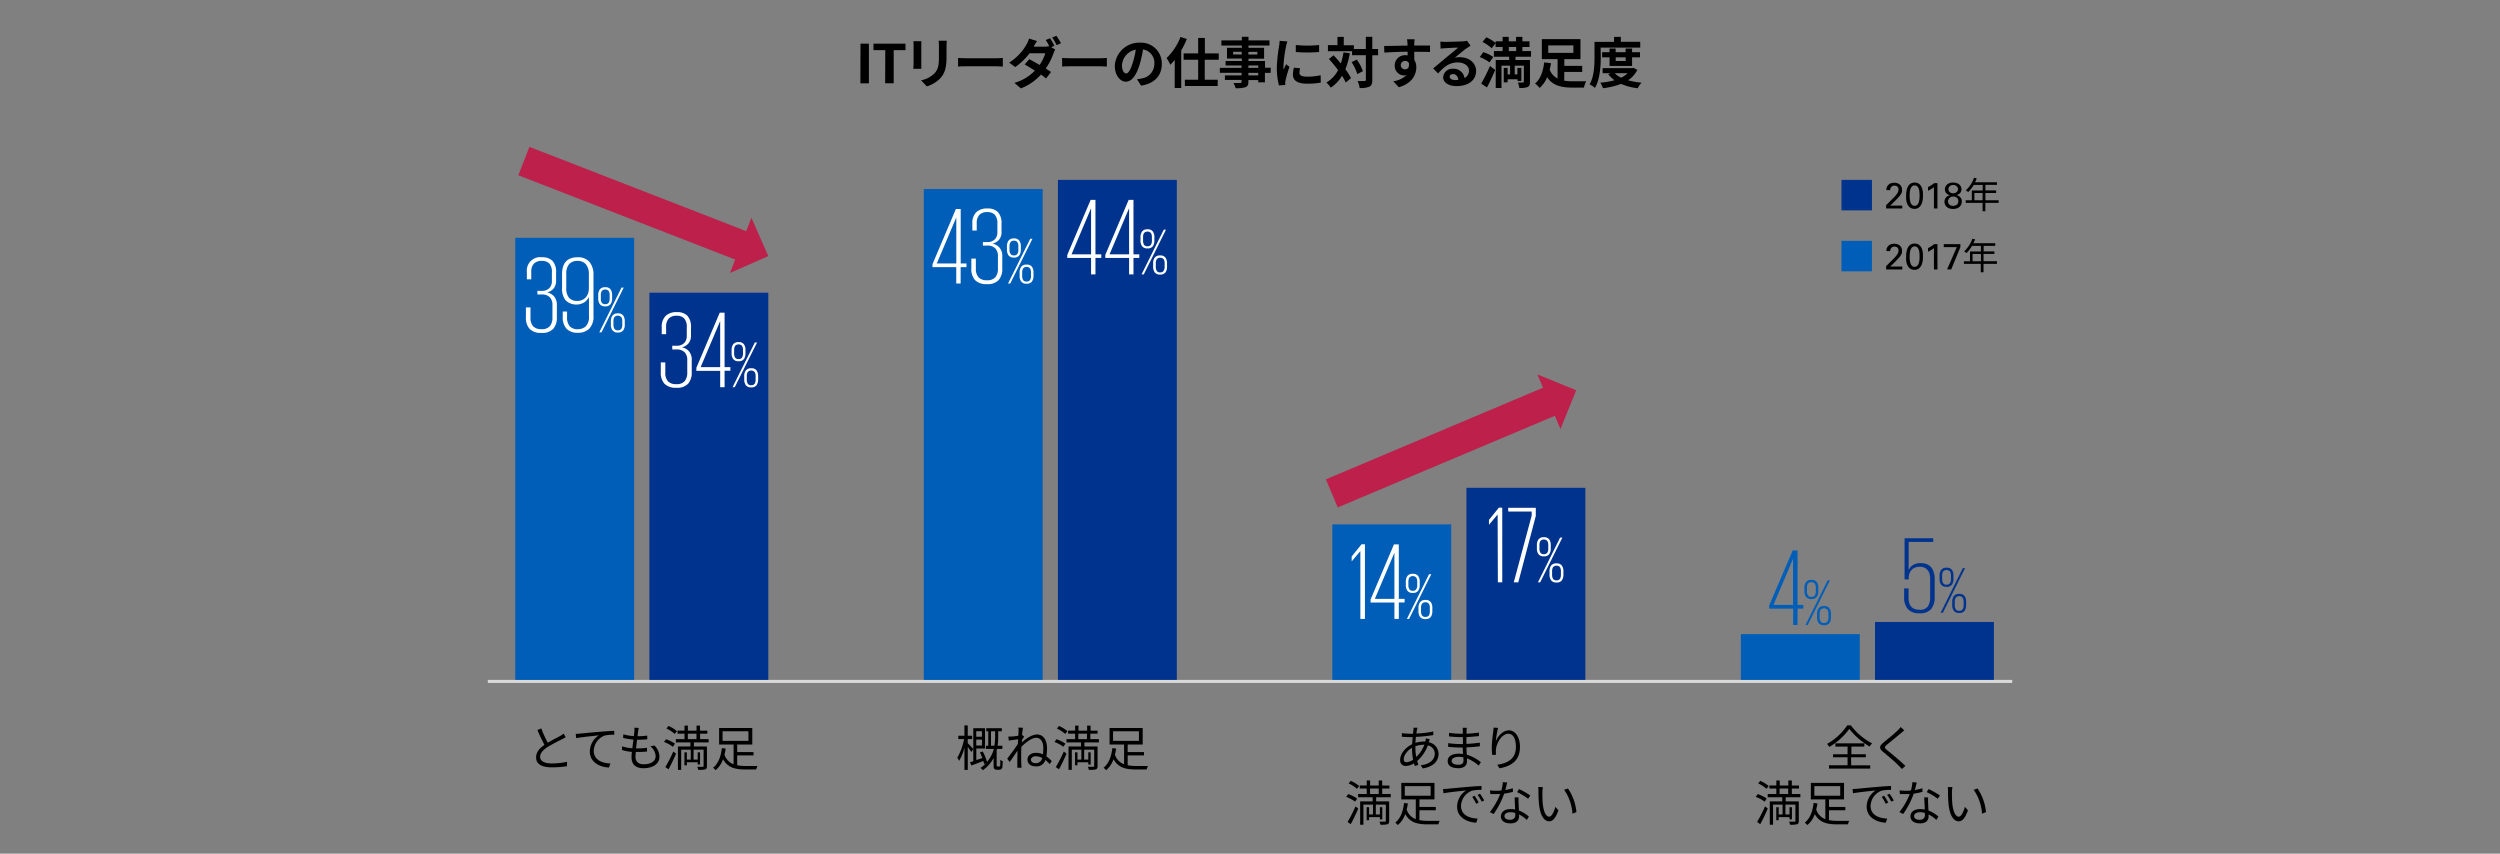 <svg xmlns="http://www.w3.org/2000/svg" viewBox="0 0 820 280"><rect x="0" y="0" width="820" height="280" fill="#808080" stroke="none"/><defs><style>.cls-1{fill:#00338d;}.cls-2{fill:#005eb8;}.cls-3,.cls-5,.cls-7{fill:none;}.cls-3{stroke:#bc204b;stroke-width:10px;}.cls-3,.cls-5{stroke-miterlimit:10;}.cls-4{fill:#bc204b;}.cls-5{stroke:#d9d9d9;}.cls-6{fill:#fff;}</style></defs><g id="レイヤー_2" data-name="レイヤー 2"><g id="レイヤー_1-2" data-name="レイヤー 1"><path d="M282.24,14.33H285v13h-2.79Z"/><path d="M290.37,16.45H286.5V14.33H297v2.12h-3.87V27.32h-2.79Z"/><path d="M302.23,13.52c0,.39-.05.79-.05,1.37V21c0,.45,0,1.15.05,1.57h-2.66c0-.34.09-1.05.09-1.59V14.89a13.1,13.1,0,0,0-.07-1.37Zm8.3-.16c0,.5-.07,1.08-.07,1.8v3.56c0,3.87-.76,5.53-2.09,7A10.38,10.38,0,0,1,304,28.33l-1.89-2a8.41,8.41,0,0,0,4.41-2.27c1.22-1.35,1.45-2.7,1.45-5.5V15.16a13.11,13.11,0,0,0-.1-1.8Z"/><path d="M314.25,19c.64.05,2,.11,2.89.11h9.67c.83,0,1.64-.07,2.11-.11v2.83c-.44,0-1.35-.09-2.11-.09h-9.67c-1,0-2.23,0-2.89.09Z"/><path d="M344.8,15.45l1.31.8a9.78,9.78,0,0,0-.59,1.3A19.57,19.57,0,0,1,343,22.46c.67.44,1.28.83,1.73,1.16l-1.62,2.12c-.43-.38-1-.81-1.67-1.28A17.37,17.37,0,0,1,334.83,29l-2.09-1.82a15.1,15.1,0,0,0,6.69-4c-1.2-.79-2.43-1.53-3.34-2.05l1.51-1.71c.95.49,2.18,1.17,3.38,1.89a13,13,0,0,0,1.87-3.83h-5.16A21.54,21.54,0,0,1,333,22L331,20.54a16.71,16.71,0,0,0,5.72-6,8,8,0,0,0,.81-1.89l2.61.81a20.92,20.92,0,0,0-1.09,1.84l0,0h3.69a5.82,5.82,0,0,0,1.42-.17A20.36,20.36,0,0,0,343,13.12l1.42-.57c.45.65,1.08,1.8,1.43,2.46Zm1.71-3.71A24.54,24.54,0,0,1,348,14.18l-1.44.62a17.68,17.68,0,0,0-1.44-2.49Z"/><path d="M348.38,19c.65.05,2,.11,2.9.11h9.66c.83,0,1.64-.07,2.11-.11v2.83c-.43,0-1.35-.09-2.11-.09h-9.66c-1,0-2.23,0-2.9.09Z"/><path d="M372.93,26a16.05,16.05,0,0,0,1.65-.29,4.82,4.82,0,0,0,4.05-4.77,4.42,4.42,0,0,0-3.72-4.72A39.11,39.11,0,0,1,373.85,21c-1.06,3.59-2.61,5.79-4.56,5.79s-3.63-2.18-3.63-5.18A8,8,0,0,1,373.87,14a6.8,6.8,0,0,1,7.2,7c0,3.74-2.31,6.41-6.81,7.09Zm-1.39-5.4a28.69,28.69,0,0,0,1-4.32A5.58,5.58,0,0,0,368,21.4c0,1.8.72,2.68,1.39,2.68S370.82,23,371.54,20.56Z"/><path d="M389.29,12.78a28.42,28.42,0,0,1-1.85,3.76V28.87h-2.13V19.64a18.9,18.9,0,0,1-1.44,1.6,13.25,13.25,0,0,0-1.24-2.2,18.81,18.81,0,0,0,4.57-6.92Zm5.87,6.82v6.55h4.25v2.06H388.64V26.15H393V19.6h-4.77V17.51H393V12.44h2.2v5.07h4.55V19.6Z"/><path d="M416.76,23.89h-1.87V27h-2.18v-.74h-3.24v.56c0,1.06-.25,1.49-1,1.8a9.56,9.56,0,0,1-3.19.3,6.71,6.71,0,0,0-.7-1.69c.86,0,1.92,0,2.21,0s.45-.13.45-.45v-.56h-5.47V24.73h5.47v-.84h-7.13V22.25h7.13v-.78H402V20h5.33v-.8h-4.88V15.68h4.88v-.74h-6.71V13.25h6.71V12.08h2.18v1.17h6.88v1.69h-6.88v.74h5.11v3.56h-5.11V20h5.42v2.21h1.87Zm-9.47-6V17h-2.82v.86Zm2.18-.86v.86h2.92V17Zm0,5.22h3.24v-.78h-3.24Zm3.24,1.64h-3.24v.84h3.24Z"/><path d="M422.26,13.59a15.67,15.67,0,0,0-.43,1.58,44.54,44.54,0,0,0-.86,6.54,7.71,7.71,0,0,0,.07,1.15c.25-.63.54-1.22.79-1.8l1.12.86a41.6,41.6,0,0,0-1.28,4.38,4.63,4.63,0,0,0-.11.83c0,.19,0,.48,0,.74l-2.06.14a22.75,22.75,0,0,1-.7-5.83,49.05,49.05,0,0,1,.74-7.06,13.65,13.65,0,0,0,.18-1.74Zm4.18,8.8a5.67,5.67,0,0,0-.22,1.5c0,.79.69,1.26,2.49,1.26a20.79,20.79,0,0,0,4.46-.47l.05,2.41a24.37,24.37,0,0,1-4.6.36c-3.08,0-4.54-1.12-4.54-2.93a10.9,10.9,0,0,1,.31-2.32Zm6.23-7.63v2.3a48.84,48.84,0,0,1-7.65,0l0-2.3A36.39,36.39,0,0,0,432.67,14.76Z"/><path d="M442.74,17.46a24.49,24.49,0,0,1-1.47,5.24,17.26,17.26,0,0,1,1.85,2.92l-1.71,1.45a17.05,17.05,0,0,0-1.22-2.21,12.26,12.26,0,0,1-3.69,3.89,9.2,9.2,0,0,0-1.44-1.68A10,10,0,0,0,438.89,23c-.95-1.28-2-2.56-3-3.66l1.53-1.2c.77.83,1.6,1.74,2.37,2.7a21.32,21.32,0,0,0,.87-3.64Zm9.29.67h-1.92v8.1c0,1.2-.22,1.83-.9,2.17a7.17,7.17,0,0,1-3.24.47,9,9,0,0,0-.69-2.3c1,.05,2,0,2.29,0s.43-.09.43-.37v-8.1h-4.52v-1.3h-7.92v-2h3.13V12.1h2.06v2.75h3.33v1.22H448v-4h2.11v4H452Zm-7,1.42a14.15,14.15,0,0,1,2,3.8l-1.85.95a15,15,0,0,0-1.86-3.92Z"/><path d="M469.05,17.05C468,17,466.29,17,463.88,17c0,.9,0,1.87,0,2.64a4.41,4.41,0,0,1,.67,2.47c0,2.32-1.37,5.27-5.73,6.5L457,26.66a8.09,8.09,0,0,0,4.35-2,3.47,3.47,0,0,1-.81.09,3.13,3.13,0,0,1-3.07-3.27A3.35,3.35,0,0,1,461,18.11a5.12,5.12,0,0,1,.7.05l0-1.19c-2.69,0-5.45.15-7.64.27L454,15.08c2,0,5.28-.09,7.66-.12a4,4,0,0,0,0-.54,10,10,0,0,0-.16-1.55H464c-.05.29-.1,1.24-.12,1.53,0,.14,0,.32,0,.54,1.8,0,4.23,0,5.17,0Zm-8.12,5.68c.74,0,1.4-.55,1.17-2.1a1.28,1.28,0,0,0-1.17-.63,1.37,1.37,0,1,0,0,2.73Z"/><path d="M482.34,15c-.43.27-.85.54-1.24.81-1,.66-2.83,2.25-3.94,3.15a6,6,0,0,1,1.67-.2c3,0,5.33,1.89,5.33,4.48,0,2.81-2.15,5-6.45,5-2.48,0-4.35-1.13-4.35-2.92a3,3,0,0,1,3.2-2.77,3.59,3.59,0,0,1,3.8,3.05,2.63,2.63,0,0,0,1.46-2.44c0-1.6-1.62-2.68-3.69-2.68-2.74,0-4.52,1.46-6.43,3.62l-1.62-1.67c1.26-1,3.4-2.85,4.46-3.71s2.85-2.32,3.73-3.1c-.92,0-3.36.13-4.3.2a12.48,12.48,0,0,0-1.46.14l-.07-2.32a14.52,14.52,0,0,0,1.62.09c.94,0,4.75-.09,5.76-.18a7.57,7.57,0,0,0,1.37-.18Zm-4,11.21c-.11-1.15-.78-1.91-1.75-1.91-.67,0-1.1.4-1.1.85,0,.66.76,1.11,1.8,1.11A8.7,8.7,0,0,0,478.31,26.19Z"/><path d="M488.58,20.48a14,14,0,0,0-3.2-1.76l1.13-1.62a11.78,11.78,0,0,1,3.26,1.58Zm-2.74,6.94a59.39,59.39,0,0,0,2.88-5.77l1.7,1.28c-.81,1.93-1.75,4-2.69,5.74Zm1.66-15.2a14.13,14.13,0,0,1,3.1,1.91l-1.34,1.69a12.52,12.52,0,0,0-3-2.05Zm9.59,6.39v1.08h4.74v7.15c0,.94-.18,1.42-.79,1.71a6.87,6.87,0,0,1-2.71.3,5.82,5.82,0,0,0-.48-1.78c.66,0,1.44,0,1.67,0s.31-.09.31-.29V21.54h-3v2.87h.88V22.28H499v4.27h-1.24V26h-3.26v1h-1.27V22.28h1.27v2.13h.81V21.54h-2.82v7.33h-1.89V19.69H495V18.61h-5V16.74h2.86V15.41h-2.3V13.56h2.3V12.1h2v1.46h2.41V12.1h2.07v1.46h2.34v1.85h-2.34v1.33h2.84v1.87Zm-2.19-1.87h2.41V15.41H494.9Z"/><path d="M513.06,26.46a16.58,16.58,0,0,0,2.79.2c.77,0,3.44,0,4.43,0a8,8,0,0,0-.74,2.07h-3.82c-3.61,0-6.4-.65-8.28-3.4A9,9,0,0,1,505,28.84a8.7,8.7,0,0,0-1.51-1.46c1.94-1.53,2.73-4.47,3-6.91l2.24.25c-.11.7-.26,1.42-.44,2.14a5.5,5.5,0,0,0,2.6,2.9V19.39h-5.17V12.84h12.67v6.55h-5.29V21.6h5.87v2h-5.87Zm-5.24-9.11h8.25V14.89h-8.25Z"/><path d="M525.05,18.74c0,2.91-.27,7.32-1.91,10.1a7.54,7.54,0,0,0-1.75-1.17c1.5-2.56,1.61-6.3,1.61-8.93v-5h6.41V12.1h2.23v1.6H538v1.91h-13Zm12,4.18A8.89,8.89,0,0,1,534,26.33a24.07,24.07,0,0,0,4.43.78,8.77,8.77,0,0,0-1.26,1.83,18.94,18.94,0,0,1-5.47-1.42,24.53,24.53,0,0,1-5.93,1.41,7.52,7.52,0,0,0-.86-1.81,24.47,24.47,0,0,0,4.66-.8,9.36,9.36,0,0,1-2.07-2l.85-.31h-2.69V22.34h9.71l.38-.09Zm-9.11-1.3V18.81H525.5V17.12h2.43V15.93h2v1.19h3.27V15.93h2.12v1.19h2.6v1.69h-2.6v2.81ZM529.62,24a7.21,7.21,0,0,0,2.11,1.48A8.42,8.42,0,0,0,533.89,24Zm.33-5.2V20h3.27V18.81Z"/><path d="M185.55,241.8c-.36.23-.76.44-1.22.68a53.6,53.6,0,0,0-4.82,2.6c-1.47,1-2.35,2-2.35,3.21s1.25,2.12,3.75,2.12a23.38,23.38,0,0,0,5.07-.54v1.44a31,31,0,0,1-5,.38c-3,0-5.14-.89-5.14-3.26,0-1.63,1-2.93,2.74-4.11a51.47,51.47,0,0,1-2.3-4.88l1.26-.52a35.55,35.55,0,0,0,2.13,4.69c1.49-.89,3.2-1.73,4.06-2.22a7,7,0,0,0,1.14-.75Z"/><path d="M190.25,240.62c1-.09,4-.4,6.95-.64,1.72-.14,3.21-.22,4.27-.27V241a13.12,13.12,0,0,0-3.1.25,5.53,5.53,0,0,0-3.62,5c0,3.1,2.88,4.08,5.46,4.17l-.47,1.33c-2.93-.11-6.27-1.68-6.27-5.21a6.39,6.39,0,0,1,2.94-5.35c-1.39.16-5.71.58-7.42.93l-.15-1.41C189.45,240.68,190,240.65,190.25,240.62Z"/><path d="M214.67,244.53a5.25,5.25,0,0,1,1.63,3.66c0,2.35-2.13,3.79-5.25,3.79-2.16,0-3.9-.94-3.9-3.53,0-.44,0-1.08.13-1.83A14.61,14.61,0,0,1,204,246l.06-1.21a13,13,0,0,0,3.35.64c.11-.93.24-1.92.35-2.85a21.71,21.71,0,0,1-3.38-.54l.07-1.19a14.71,14.71,0,0,0,3.45.58c.08-.64.15-1.22.18-1.65a6.72,6.72,0,0,0,0-1.1l1.43.08a9.29,9.29,0,0,0-.2,1.1c-.05.4-.13,1-.21,1.62a23.32,23.32,0,0,0,3.2-.2l0,1.21c-1,.09-2,.15-3.22.15h-.11c-.13.93-.24,1.92-.35,2.84h.3a24.76,24.76,0,0,0,3.3-.2l0,1.22a29.3,29.3,0,0,1-3.11.14h-.57a15.07,15.07,0,0,0-.1,1.57c0,1.51.86,2.47,2.67,2.47,2.4,0,3.94-1,3.94-2.68a4.36,4.36,0,0,0-1.75-3.23Z"/><path d="M220.71,244.94a11.94,11.94,0,0,0-2.91-1.57l.66-.91a12.71,12.71,0,0,1,2.93,1.46Zm-2.47,6.66a45.32,45.32,0,0,0,2.6-5.11l.9.71c-.7,1.68-1.65,3.64-2.46,5.13Zm3.07-10.87a10.85,10.85,0,0,0-2.72-1.77l.69-.85a11,11,0,0,1,2.76,1.71Zm6.3,2.77v1.35h4.27v6.41c0,.59-.11.91-.54,1.09a8.37,8.37,0,0,1-2.32.16,4.53,4.53,0,0,0-.32-1c.81,0,1.57,0,1.79,0s.29-.08.29-.27V245.9H227.5v3.25h1.34v-2.39h.78v4h-.78v-.74h-3.55v1h-.8v-4.26h.8v2.39h1.28V245.9h-3.14v6.62h-1.07v-7.67h4.1V243.5h-4.77v-1.07h2.83v-1.79h-2.28v-1h2.28V238h1.11v1.65h2.83V238h1.13v1.65H232v1h-2.37v1.79h2.8v1.07Zm-2-1.07h2.83v-1.79h-2.83Z"/><path d="M241.8,251a14.18,14.18,0,0,0,2.78.24c.5,0,3.22,0,3.89,0a4,4,0,0,0-.43,1.15h-3.52c-3.39,0-5.84-.61-7.36-3.37a8,8,0,0,1-2.45,3.6,4.82,4.82,0,0,0-.83-.8c1.89-1.46,2.65-4.15,2.88-6.44l1.26.15a16.46,16.46,0,0,1-.4,2,5,5,0,0,0,3,3.15v-6.48h-4.75v-5.42h10.88v5.42H241.8v2.47h5.36v1.1H241.8ZM237,243h8.48v-3.14H237Z"/><path d="M318.6,246.68c-.22-.38-.74-1.07-1.17-1.64v7.49h-1.09v-7.29a17.18,17.18,0,0,1-1.74,4.31,6,6,0,0,0-.61-1,19.62,19.62,0,0,0,2.23-6.14h-1.89v-1.08h2v-3.39h1.09v3.39h1.44v1.08h-1.44v1.36c.42.38,1.55,1.6,1.81,1.92Zm9,4.76a.49.49,0,0,0,.32-.08.84.84,0,0,0,.16-.4c0-.28.05-1,0-1.75a2.83,2.83,0,0,0,.82.45,16.78,16.78,0,0,1-.13,2,1,1,0,0,1-.42.66,1.37,1.37,0,0,1-.7.16H327a1.19,1.19,0,0,1-.82-.24c-.22-.21-.27-.45-.27-1.15v-2.47a11.65,11.65,0,0,1-3.52,4,5.11,5.11,0,0,0-.79-.74,11.85,11.85,0,0,0,1.78-1.51l-.58.24c-.06-.29-.16-.63-.27-1-1.37.53-2.77,1.06-3.9,1.47l-.48-1.05,1.09-.34V238.84h3.85v6.69h-2.86v3.76l2-.65c-.25-.63-.53-1.28-.81-1.84l.91-.32a18.9,18.9,0,0,1,1.42,3.42,10.76,10.76,0,0,0,2.23-4.24h-2.6V244.6h.77v-4.75h-.65v-1h5.1v1h-1.19v1.55a21.61,21.61,0,0,1-.2,3.2h1.57v1.06H327c0,.13-.06.26-.1.38v5a.38.38,0,0,0,.1.28.43.43,0,0,0,.27.08Zm-7.39-11.6v1.82h1.87v-1.82Zm1.87,4.7V242.6h-1.87v1.94Zm4.08.06a17.52,17.52,0,0,0,.24-3.2v-1.55h-1.35v4.75Z"/><path d="M335.91,241.63l-.71,1.1c0,.26,0,.51-.06.79,1.34-1.2,3.31-2.61,5-2.61,2.14,0,3.28,1.92,3.28,4.54a13.91,13.91,0,0,1-.21,2.64,11.77,11.77,0,0,1,1.76,1.55l-.67,1a12,12,0,0,0-1.41-1.37,3,3,0,0,1-3.07,2.11c-1.52,0-2.8-.66-2.8-2.26,0-1.26,1.14-2.19,2.75-2.19a5.74,5.74,0,0,1,2.31.48,17,17,0,0,0,.12-2.22c0-2-1-3.2-2.28-3.2-1.48,0-3.52,1.52-4.92,3,0,.72-.06,1.42-.06,2,0,1.44,0,2.4.06,3.82,0,.27,0,.67.08,1h-1.39c0-.22,0-.69,0-.94,0-1.52,0-2.31.05-4.07,0-.16,0-.36,0-.6-.76,1.16-1.8,2.68-2.57,3.74l-.8-1.1c.88-1.11,2.7-3.57,3.5-4.82,0-.51.07-1,.1-1.52-.72.08-2.1.27-3.09.4l-.13-1.31c.35,0,.66,0,1,0s1.44-.13,2.26-.27c.05-.74.08-1.31.08-1.49a6,6,0,0,0-.07-1.18l1.52.05c-.08.38-.2,1.28-.32,2.38l.08,0Zm5.95,7a4.54,4.54,0,0,0-2.16-.58c-.82,0-1.54.47-1.54,1.11,0,.81.72,1.17,1.62,1.17A2.12,2.12,0,0,0,341.86,248.59Z"/><path d="M348.79,244.94a11.94,11.94,0,0,0-2.91-1.57l.66-.91a12.43,12.43,0,0,1,2.92,1.46Zm-2.48,6.66a45.24,45.24,0,0,0,2.61-5.11l.9.71c-.71,1.68-1.65,3.64-2.47,5.13Zm3.07-10.87a10.49,10.49,0,0,0-2.72-1.77l.69-.85a10.93,10.93,0,0,1,2.77,1.71Zm6.31,2.77v1.35H360v6.41c0,.59-.11.91-.54,1.09a8.37,8.37,0,0,1-2.32.16,4.53,4.53,0,0,0-.32-1c.81,0,1.56,0,1.79,0s.29-.08.29-.27V245.9h-3.29v3.25h1.35v-2.39h.78v4h-.78v-.74h-3.55v1h-.8v-4.26h.8v2.39h1.28V245.9h-3.14v6.62h-1.07v-7.67h4.1V243.5h-4.77v-1.07h2.83v-1.79h-2.29v-1h2.29V238h1.1v1.65h2.84V238h1.13v1.65H360v1h-2.37v1.79h2.8v1.07Zm-2-1.07h2.84v-1.79H353.7Z"/><path d="M369.88,251a14.12,14.12,0,0,0,2.78.24c.5,0,3.22,0,3.89,0a4,4,0,0,0-.43,1.15H372.6c-3.4,0-5.84-.61-7.36-3.37a8,8,0,0,1-2.45,3.6,4.82,4.82,0,0,0-.83-.8c1.88-1.46,2.65-4.15,2.88-6.44l1.26.15a18.62,18.62,0,0,1-.4,2,5,5,0,0,0,3,3.15v-6.48h-4.76v-5.42H374.8v5.42h-4.92v2.47h5.36v1.1h-5.36Zm-4.79-8h8.48v-3.14h-8.48Z"/><path d="M468.69,243.47a3.91,3.91,0,0,1,3.16,3.74c0,2.27-1.5,4.26-5.18,4.83L466,251c2.85-.3,4.61-1.77,4.61-3.82a2.8,2.8,0,0,0-2.27-2.69,12.77,12.77,0,0,1-3.51,5.12c.13.45.26.88.39,1.28l-1.17.35c-.08-.27-.18-.56-.26-.88a5.26,5.26,0,0,1-2.65.87,1.79,1.79,0,0,1-1.89-2c0-2,1.78-4.13,3.95-5.12,0-.8.11-1.6.18-2.34-.34,0-.66,0-1,0-.69,0-1.92-.07-2.56-.1l0-1.2a25.36,25.36,0,0,0,2.6.19h1.06c0-.47.1-.88.13-1.22a7.42,7.42,0,0,0,0-.75l1.34,0a6.66,6.66,0,0,0-.19.7c-.07.34-.13.74-.19,1.2a32.31,32.31,0,0,0,5.55-.67v1.2a55.59,55.59,0,0,1-5.71.58c-.06.61-.11,1.28-.16,1.95a9.55,9.55,0,0,1,2.66-.42,5.43,5.43,0,0,1,.57,0l.05-.14a4.69,4.69,0,0,0,.16-.91l1.28.32c-.09.2-.22.63-.32.87Zm-5.56,1.81c-1.53.88-2.7,2.44-2.7,3.72q0,1,.9,1a4,4,0,0,0,2.17-.83,19.32,19.32,0,0,1-.37-3.58Zm3.81-1a8,8,0,0,0-2.69.49v.62a16.76,16.76,0,0,0,.28,2.89,10.9,10.9,0,0,0,2.67-4Z"/><path d="M485,251.13a11.79,11.79,0,0,0-3.83-2.38c0,.4,0,.75,0,1,0,1.09-.73,2.22-2.8,2.22-2.27,0-3.53-.81-3.53-2.35s1.39-2.41,3.68-2.41a9.69,9.69,0,0,1,1.33.09c0-.7-.07-1.45-.08-2.11H479c-1.09,0-2.85-.1-4-.22v-1.22a28.54,28.54,0,0,0,4,.3h.84v-2.27H479c-1.1,0-2.78-.13-3.73-.24v-1.18a24.77,24.77,0,0,0,3.71.3h.82v-1a9.36,9.36,0,0,0-.05-.94h1.36a8.52,8.52,0,0,0-.08,1.05c0,.2,0,.5,0,.88a33.14,33.14,0,0,0,4.06-.38l0,1.17c-1.25.13-2.61.25-4.1.33V244a43.76,43.76,0,0,0,4.4-.42v1.2c-1.48.19-2.89.3-4.39.37,0,.81.08,1.65.11,2.4a13,13,0,0,1,4.61,2.46ZM480,248.4a7.63,7.63,0,0,0-1.53-.15c-1.51,0-2.32.58-2.32,1.3s.62,1.28,2.19,1.28c.91,0,1.68-.27,1.68-1.36C480,249.2,480,248.83,480,248.4Z"/><path d="M491.37,238.75a29.3,29.3,0,0,0-.74,4.4c.62-1.63,2.29-3.6,4.29-3.6s3.63,2.11,3.63,5.44c0,4.4-2.77,6.33-6.7,7l-.76-1.15c3.45-.52,6.13-1.9,6.13-5.89,0-2.49-.83-4.28-2.51-4.28-2,0-3.79,2.86-4,4.94a6.71,6.71,0,0,0,0,1.94l-1.25.09a19.25,19.25,0,0,1-.16-2.51,42,42,0,0,1,.48-5.12c.07-.5.11-1,.13-1.36Z"/><path d="M444.47,262.94a11.94,11.94,0,0,0-2.91-1.57l.66-.91a12.71,12.71,0,0,1,2.93,1.46ZM442,269.6a43.63,43.63,0,0,0,2.61-5.11l.9.71c-.71,1.68-1.65,3.64-2.47,5.13Zm3.08-10.87a10.85,10.85,0,0,0-2.72-1.77l.68-.85a10.93,10.93,0,0,1,2.77,1.71Zm6.3,2.77v1.35h4.27v6.41c0,.59-.11.91-.54,1.09a8.37,8.37,0,0,1-2.32.16,4.53,4.53,0,0,0-.32-1c.81,0,1.57,0,1.79,0s.29-.08.29-.27V263.9h-3.28v3.25h1.34v-2.39h.78v4h-.78v-.74h-3.55v1h-.8v-4.26h.8v2.39h1.28V263.9h-3.14v6.62h-1.07v-7.67h4.1V261.5h-4.77v-1.07h2.83v-1.79H446v-1h2.29V256h1.1v1.65h2.84V256h1.13v1.65h2.37v1h-2.37v1.79h2.8v1.07Zm-2-1.07h2.84v-1.79h-2.84Z"/><path d="M465.56,269a14.18,14.18,0,0,0,2.78.24c.5,0,3.22,0,3.89,0a4,4,0,0,0-.43,1.15h-3.52c-3.39,0-5.84-.61-7.36-3.37a8,8,0,0,1-2.45,3.6,4.82,4.82,0,0,0-.83-.8c1.89-1.46,2.65-4.15,2.88-6.44l1.26.15a16.46,16.46,0,0,1-.4,2,5,5,0,0,0,3,3.15v-6.48h-4.75v-5.42h10.88v5.42h-4.93v2.47h5.36v1.1h-5.36ZM460.77,261h8.48v-3.14h-8.48Z"/><path d="M474.72,258.72c1-.1,4-.39,6.94-.64,1.73-.15,3.22-.23,4.27-.28v1.28a13.07,13.07,0,0,0-3.1.26,5.54,5.54,0,0,0-3.62,5c0,3.09,2.88,4.06,5.46,4.16l-.47,1.34c-2.92-.13-6.27-1.69-6.27-5.23a6.39,6.39,0,0,1,2.95-5.34c-1.4.16-5.72.57-7.43.93l-.14-1.41C473.92,258.78,474.41,258.75,474.72,258.72ZM485,263.24l-.81.39a15.16,15.16,0,0,0-1.31-2.26l.81-.35A18.33,18.33,0,0,1,485,263.24Zm1.83-.68-.83.38a14.65,14.65,0,0,0-1.36-2.22l.8-.37A26,26,0,0,1,486.83,262.56Z"/><path d="M496.24,259.72a19.37,19.37,0,0,1-2.87.58,28.39,28.39,0,0,1-3.45,6.7l-1.25-.63a22.83,22.83,0,0,0,3.39-5.92c-.46,0-.93,0-1.39,0s-1.25,0-1.84,0l-.1-1.21a14.9,14.9,0,0,0,1.95.12c.56,0,1.16,0,1.76-.08a12.89,12.89,0,0,0,.5-2.74l1.42.13c-.16.57-.36,1.54-.62,2.45a16,16,0,0,0,2.46-.58Zm1.85,1.84a14.16,14.16,0,0,0,0,1.72c0,.57.08,1.61.11,2.57a10.71,10.71,0,0,1,3.28,2l-.69,1.08a11.08,11.08,0,0,0-2.54-1.8c0,.24,0,.46,0,.64,0,1.26-.83,2.3-2.78,2.3-1.75,0-3.17-.72-3.17-2.29s1.38-2.4,3.17-2.4a7.13,7.13,0,0,1,1.5.15c-.05-1.3-.13-2.85-.16-4ZM497,266.64a5.57,5.57,0,0,0-1.6-.23c-1.17,0-1.94.53-1.94,1.25s.6,1.23,1.83,1.23,1.73-.72,1.73-1.5C497,267.18,497,266.92,497,266.64Zm4.22-4.64a18.94,18.94,0,0,0-3.61-2.18l.62-1a24.27,24.27,0,0,1,3.71,2.11Z"/><path d="M505.9,259.72c0,1,0,2.45.11,3.75.26,2.65,1,4.4,2.15,4.4.81,0,1.55-1.63,2-3.23l1,1.15c-.94,2.69-1.92,3.6-3,3.6-1.49,0-2.93-1.49-3.36-5.6a42.21,42.21,0,0,1-.18-4.23,8.39,8.39,0,0,0-.1-1.4l1.54,0C506,258.57,505.92,259.31,505.9,259.72Zm11.17,6.66-1.3.51a15.69,15.69,0,0,0-2.73-7.84l1.25-.43A16.31,16.31,0,0,1,517.07,266.38Z"/><path d="M607.09,237.92a20.39,20.39,0,0,0,6.95,5.9,5.22,5.22,0,0,0-.79,1.06,23.88,23.88,0,0,1-6.68-5.8A21.35,21.35,0,0,1,600,245a4.83,4.83,0,0,0-.73-1,19.09,19.09,0,0,0,6.62-6.09Zm.1,13.1h6.24v1.09H599.91V251H606v-2.61h-4.76v-1H606v-2.5h-4v-1.07h9.5v1.07h-4.24v2.5H612v1h-4.85Z"/><path d="M624.62,239.56c-.35.26-.83.68-1.09.9-1.1.94-3.37,2.77-4.54,3.73-1,.83-1,1.07.06,1.92,1.44,1.15,4.37,3.58,5.92,5.12l-1.15,1c-.32-.39-.75-.79-1.09-1.15-.86-.93-3.5-3.19-5-4.4s-1.33-2,.11-3.17c1.19-1,3.59-2.9,4.66-4a7.46,7.46,0,0,0,.91-1.05Z"/><path d="M578.81,262.94a12.22,12.22,0,0,0-2.92-1.57l.66-.91a12.71,12.71,0,0,1,2.93,1.46Zm-2.48,6.66a45.32,45.32,0,0,0,2.6-5.11l.9.71c-.7,1.68-1.65,3.64-2.46,5.13Zm3.07-10.87a10.85,10.85,0,0,0-2.72-1.77l.69-.85a11,11,0,0,1,2.76,1.71Zm6.3,2.77v1.35H590v6.41c0,.59-.11.91-.54,1.09a8.33,8.33,0,0,1-2.32.16,4.53,4.53,0,0,0-.32-1c.82,0,1.57,0,1.79,0s.29-.08.29-.27V263.9h-3.28v3.25h1.34v-2.39h.79v4h-.79v-.74h-3.55v1h-.8v-4.26h.8v2.39h1.28V263.9h-3.13v6.62h-1.07v-7.67h4.09V261.5h-4.77v-1.07h2.83v-1.79h-2.28v-1h2.28V256h1.11v1.65h2.83V256h1.14v1.65h2.36v1h-2.36v1.79h2.8v1.07Zm-2-1.07h2.83v-1.79h-2.83Z"/><path d="M599.89,269a14.25,14.25,0,0,0,2.78.24c.5,0,3.22,0,3.89,0a4.69,4.69,0,0,0-.43,1.15h-3.52c-3.39,0-5.84-.61-7.36-3.37a8,8,0,0,1-2.45,3.6,4.82,4.82,0,0,0-.83-.8c1.89-1.46,2.66-4.15,2.88-6.44l1.27.15a18.7,18.7,0,0,1-.41,2,5.05,5.05,0,0,0,3,3.15v-6.48h-4.75v-5.42h10.88v5.42h-4.93v2.47h5.36v1.1h-5.36ZM595.11,261h8.48v-3.14h-8.48Z"/><path d="M609.05,258.72c1-.1,4-.39,6.94-.64,1.73-.15,3.22-.23,4.28-.28v1.28a13.16,13.16,0,0,0-3.11.26,5.55,5.55,0,0,0-3.61,5c0,3.09,2.88,4.06,5.45,4.16l-.46,1.34c-2.93-.13-6.27-1.69-6.27-5.23a6.39,6.39,0,0,1,2.94-5.34c-1.39.16-5.71.57-7.42.93l-.15-1.41C608.25,258.78,608.75,258.75,609.05,258.72Zm10.29,4.52-.82.39a15.16,15.16,0,0,0-1.31-2.26L618,261A21.36,21.36,0,0,1,619.34,263.24Zm1.82-.68-.83.38a13.88,13.88,0,0,0-1.36-2.22l.8-.37A23.68,23.68,0,0,1,621.16,262.56Z"/><path d="M630.57,259.72a19,19,0,0,1-2.86.58,28.79,28.79,0,0,1-3.46,6.7l-1.25-.63a22.83,22.83,0,0,0,3.39-5.92c-.46,0-.93,0-1.39,0s-1.25,0-1.84,0l-.09-1.21a14.79,14.79,0,0,0,1.95.12c.56,0,1.15,0,1.76-.08a12.85,12.85,0,0,0,.49-2.74l1.43.13c-.16.57-.37,1.54-.63,2.45a15.84,15.84,0,0,0,2.47-.58Zm1.85,1.84a16.53,16.53,0,0,0,0,1.72c0,.57.08,1.61.11,2.57a10.59,10.59,0,0,1,3.28,2l-.69,1.08a11.08,11.08,0,0,0-2.54-1.8c0,.24,0,.46,0,.64,0,1.26-.83,2.3-2.78,2.3-1.74,0-3.17-.72-3.17-2.29s1.38-2.4,3.17-2.4a7.29,7.29,0,0,1,1.51.15c0-1.3-.13-2.85-.16-4Zm-1.07,5.08a5.52,5.52,0,0,0-1.6-.23c-1.17,0-1.93.53-1.93,1.25s.59,1.23,1.82,1.23,1.73-.72,1.73-1.5C631.37,267.18,631.37,266.92,631.35,266.64Zm4.23-4.64a19,19,0,0,0-3.62-2.18l.62-1a24.4,24.4,0,0,1,3.72,2.11Z"/><path d="M640.24,259.72c0,1,0,2.45.11,3.75.25,2.65,1,4.4,2.14,4.4.82,0,1.55-1.63,2-3.23l1,1.15c-1,2.69-1.92,3.6-3,3.6-1.49,0-2.93-1.49-3.36-5.6a42.21,42.21,0,0,1-.18-4.23,8.36,8.36,0,0,0-.09-1.4l1.53,0A15,15,0,0,0,640.24,259.72Zm11.16,6.66-1.29.51a15.7,15.7,0,0,0-2.74-7.84l1.25-.43A16.31,16.31,0,0,1,651.4,266.38Z"/><path d="M618.64,67.29l2.17-2.14c.23-.22.46-.45.68-.69a6.94,6.94,0,0,0,.6-.74,4.43,4.43,0,0,0,.49-.81,1.92,1.92,0,0,0,.12-.66,2,2,0,0,0,0-.39,1.28,1.28,0,0,0-.18-.44,1,1,0,0,0-.4-.37,1.33,1.33,0,0,0-.71-.16,1.31,1.31,0,0,0-.77.19,1.14,1.14,0,0,0-.4.42A1.3,1.3,0,0,0,620,62a2.71,2.71,0,0,0,0,.36h-1.26c0-.1,0-.23,0-.37a3,3,0,0,1,.1-.46,2.23,2.23,0,0,1,.23-.5,1.92,1.92,0,0,1,.43-.49,2.12,2.12,0,0,1,.92-.49,4.22,4.22,0,0,1,.88-.11,3.28,3.28,0,0,1,.94.13,2.41,2.41,0,0,1,.83.42,2.1,2.1,0,0,1,.58.75,2.54,2.54,0,0,1,.22,1.12c0,.14,0,.27,0,.39a2,2,0,0,1-.11.42,4,4,0,0,1-.28.53c-.13.2-.31.45-.53.74l-.32.34-.46.49-.46.49-.3.31L620,67.43h3.95v.95h-5.29Z"/><path d="M625.22,64.32c0-.21,0-.46,0-.75a8.34,8.34,0,0,1,.12-.94,5.92,5.92,0,0,1,.26-1,3.1,3.1,0,0,1,.49-.87,2.27,2.27,0,0,1,.77-.63,2.41,2.41,0,0,1,1.12-.24,2.49,2.49,0,0,1,1.07.2,2.36,2.36,0,0,1,.76.55,2.58,2.58,0,0,1,.49.78,4.72,4.72,0,0,1,.29.9,6.1,6.1,0,0,1,.14.94c0,.31,0,.59,0,.85a7.57,7.57,0,0,1-.3,2.36,3.28,3.28,0,0,1-.86,1.42,1.73,1.73,0,0,1-.45.33,2.16,2.16,0,0,1-.45.19,1.76,1.76,0,0,1-.42.09l-.33,0a2.65,2.65,0,0,1-.77-.11,2.29,2.29,0,0,1-.63-.3,2.34,2.34,0,0,1-.49-.45,2.85,2.85,0,0,1-.33-.52c-.07-.14-.14-.29-.21-.47a3.69,3.69,0,0,1-.16-.6,6.47,6.47,0,0,1-.12-.78A7.49,7.49,0,0,1,625.22,64.32Zm1.15-.06a10.43,10.43,0,0,0,.08,1.3,4.05,4.05,0,0,0,.26,1,1.68,1.68,0,0,0,.5.7,1.2,1.2,0,0,0,.78.25,1.16,1.16,0,0,0,.84-.31,1.92,1.92,0,0,0,.5-.79,4.81,4.81,0,0,0,.23-1.07,11,11,0,0,0,.06-1.14,11.6,11.6,0,0,0-.07-1.37,3.81,3.81,0,0,0-.26-1.07,1.71,1.71,0,0,0-.5-.69,1.23,1.23,0,0,0-.78-.24,1.17,1.17,0,0,0-.87.32,2,2,0,0,0-.49.82,4.37,4.37,0,0,0-.23,1.09C626.39,63.51,626.37,63.89,626.37,64.26Z"/><path d="M634.33,61.38c-.13.11-.28.23-.44.34s-.33.22-.51.32-.34.2-.51.3l-.48.24v-1.2c.4-.21.77-.43,1.13-.66a7.68,7.68,0,0,0,.89-.65h1.07v8.31h-1.15Z"/><path d="M639.58,64a2.16,2.16,0,0,1-1.25-.7,1.79,1.79,0,0,1-.42-1.15,2.72,2.72,0,0,1,.11-.67,2.13,2.13,0,0,1,.42-.74,2.41,2.41,0,0,1,.82-.61,3.2,3.2,0,0,1,1.34-.25,3.79,3.79,0,0,1,1.17.17,2.45,2.45,0,0,1,.86.47,1.92,1.92,0,0,1,.54.7,2,2,0,0,1,.19.88,2.11,2.11,0,0,1-.1.61,1.82,1.82,0,0,1-.31.56,2.14,2.14,0,0,1-.53.44,2.3,2.3,0,0,1-.75.28l.48.15a2,2,0,0,1,.6.34,2.09,2.09,0,0,1,.51.62,2,2,0,0,1,.22,1,2.42,2.42,0,0,1-.16.86,2.14,2.14,0,0,1-.49.78,2.73,2.73,0,0,1-.89.57,3.51,3.51,0,0,1-1.32.22,4.33,4.33,0,0,1-1.11-.14,2.28,2.28,0,0,1-1-.55,2.37,2.37,0,0,1-.53-.75,2.28,2.28,0,0,1-.2-.92,2.11,2.11,0,0,1,.17-.82,1.88,1.88,0,0,1,.47-.71,1.76,1.76,0,0,1,.61-.42Zm-.64,2a1.61,1.61,0,0,0,.09.51,1.31,1.31,0,0,0,.28.5,1.57,1.57,0,0,0,.52.37,1.83,1.83,0,0,0,.79.14,1.94,1.94,0,0,0,.82-.15A1.72,1.72,0,0,0,642,67a1.54,1.54,0,0,0,.26-.51,2.4,2.4,0,0,0,.07-.51,1.42,1.42,0,0,0-.46-1.11,1.71,1.71,0,0,0-1.18-.41,1.94,1.94,0,0,0-.7.12,1.49,1.49,0,0,0-.53.33,1.46,1.46,0,0,0-.35.5A1.54,1.54,0,0,0,638.94,66.05Zm3.27-3.92a1.29,1.29,0,0,0-.41-1,1.57,1.57,0,0,0-1.15-.39,1.67,1.67,0,0,0-1.13.37,1.31,1.31,0,0,0-.32,1.53,1.13,1.13,0,0,0,.32.43,1.33,1.33,0,0,0,.48.27,1.74,1.74,0,0,0,.61.1,1.72,1.72,0,0,0,1.14-.37A1.19,1.19,0,0,0,642.21,62.13Z"/><path d="M655.53,66.55h-4.34V69.3h-.9V66.55h-5.54v-.86h2V62.47h3.58V60.65h-2.92A11,11,0,0,1,645.55,63a5.88,5.88,0,0,0-.77-.56,10.06,10.06,0,0,0,2.7-4.14l.9.22c-.17.42-.36.85-.55,1.26H655v.86h-3.79v1.82h3.52v.84h-3.52v2.38h4.34Zm-5.24-.86V63.31H647.6v2.38Z"/><path d="M618.64,87.29l2.17-2.14c.23-.22.46-.45.68-.69a6.94,6.94,0,0,0,.6-.74,4.43,4.43,0,0,0,.49-.81,1.92,1.92,0,0,0,.12-.66,2,2,0,0,0,0-.39,1.28,1.28,0,0,0-.18-.44,1,1,0,0,0-.4-.37,1.33,1.33,0,0,0-.71-.16,1.31,1.31,0,0,0-.77.19,1.14,1.14,0,0,0-.4.42A1.3,1.3,0,0,0,620,82a2.71,2.71,0,0,0,0,.36h-1.26c0-.1,0-.23,0-.37a3,3,0,0,1,.1-.46,2.23,2.23,0,0,1,.23-.5,1.92,1.92,0,0,1,.43-.49,2.12,2.12,0,0,1,.92-.49,4.22,4.22,0,0,1,.88-.11,3.28,3.28,0,0,1,.94.13,2.41,2.41,0,0,1,.83.42,2.1,2.1,0,0,1,.58.75,2.54,2.54,0,0,1,.22,1.12c0,.14,0,.27,0,.39a2,2,0,0,1-.11.42,4,4,0,0,1-.28.53c-.13.2-.31.45-.53.74l-.32.34-.46.49-.46.49-.3.31L620,87.43h3.95v.95h-5.29Z"/><path d="M625.22,84.32c0-.21,0-.46,0-.75a8.34,8.34,0,0,1,.12-.94,5.92,5.92,0,0,1,.26-1,3.1,3.1,0,0,1,.49-.87,2.27,2.27,0,0,1,.77-.63,2.41,2.41,0,0,1,1.12-.24,2.49,2.49,0,0,1,1.07.2,2.36,2.36,0,0,1,.76.55,2.58,2.58,0,0,1,.49.78,4.72,4.72,0,0,1,.29.9,6.1,6.1,0,0,1,.14.94c0,.31,0,.59,0,.85a7.57,7.57,0,0,1-.3,2.36,3.28,3.28,0,0,1-.86,1.42,1.73,1.73,0,0,1-.45.33,2.16,2.16,0,0,1-.45.19,1.76,1.76,0,0,1-.42.09l-.33,0a2.65,2.65,0,0,1-.77-.11,2.29,2.29,0,0,1-.63-.3,2.34,2.34,0,0,1-.49-.45,2.85,2.85,0,0,1-.33-.52c-.07-.14-.14-.29-.21-.47a3.69,3.69,0,0,1-.16-.6,6.47,6.47,0,0,1-.12-.78A7.49,7.49,0,0,1,625.22,84.32Zm1.15-.06a10.43,10.43,0,0,0,.08,1.3,4.05,4.05,0,0,0,.26,1,1.68,1.68,0,0,0,.5.7,1.2,1.2,0,0,0,.78.25,1.16,1.16,0,0,0,.84-.31,1.92,1.92,0,0,0,.5-.79,4.81,4.81,0,0,0,.23-1.07,11,11,0,0,0,.06-1.14,11.6,11.6,0,0,0-.07-1.37,3.81,3.81,0,0,0-.26-1.07,1.71,1.71,0,0,0-.5-.69,1.23,1.23,0,0,0-.78-.24,1.17,1.17,0,0,0-.87.32,2,2,0,0,0-.49.82,4.37,4.37,0,0,0-.23,1.09C626.39,83.51,626.37,83.89,626.37,84.26Z"/><path d="M634.33,81.38c-.13.11-.28.23-.44.34s-.33.22-.51.32-.34.2-.51.3l-.48.24v-1.2c.4-.21.77-.43,1.13-.66a7.68,7.68,0,0,0,.89-.65h1.07v8.31h-1.15Z"/><path d="M637.53,80.07H643v1l-3,7.3h-1.36l3.19-7.31h-4.27Z"/><path d="M655,86.55H650.6V89.3h-.9V86.55h-5.54v-.86h2V82.47h3.57V80.65h-2.91A11,11,0,0,1,645,83a5.75,5.75,0,0,0-.76-.56,10.26,10.26,0,0,0,2.7-4.14l.9.22c-.17.42-.36.85-.56,1.26h7.16v.86h-3.8v1.82h3.52v.84H650.6v2.38H655Zm-5.25-.86V83.31H647v2.38Z"/><rect class="cls-1" x="604" y="59" width="10" height="10"/><rect class="cls-2" x="604" y="79" width="10" height="10"/><line class="cls-3" x1="436.83" y1="161.83" x2="509.25" y2="131.27"/><polygon class="cls-4" points="504.27 122.82 511.83 140.73 517 128 504.27 122.82"/><line class="cls-5" x1="160" y1="223.5" x2="660" y2="223.5"/><rect class="cls-2" x="169" y="78" width="39" height="145"/><rect class="cls-1" x="213" y="96" width="39" height="127"/><rect class="cls-2" x="303" y="62" width="39" height="161"/><rect class="cls-1" x="347" y="59" width="39" height="164"/><rect class="cls-2" x="437" y="172" width="39" height="51"/><rect class="cls-1" x="481" y="160" width="39" height="63"/><path class="cls-2" d="M580.29,198.63,588,180.56h1.59v17.86h1.9v1.19h-1.9V205h-1.44v-5.36h-7.82Zm1.41-.21h6.41V183.3h0Z"/><path class="cls-2" d="M594.14,196.48a2.05,2.05,0,0,1-1.76-.7,3.16,3.16,0,0,1-.53-1.93v-1a3.17,3.17,0,0,1,.53-1.94,2.05,2.05,0,0,1,1.76-.7,2,2,0,0,1,1.75.7,3.17,3.17,0,0,1,.52,1.94v1a3.16,3.16,0,0,1-.52,1.93A2,2,0,0,1,594.14,196.48Zm5.34-6.15h.73L592.93,205h-.73Zm-5.34,5.44a1.22,1.22,0,0,0,1.13-.5,2.5,2.5,0,0,0,.32-1.35V192.8a2.5,2.5,0,0,0-.32-1.35,1.53,1.53,0,0,0-2.26,0,2.5,2.5,0,0,0-.32,1.35v1.12a2.5,2.5,0,0,0,.32,1.35A1.22,1.22,0,0,0,594.14,195.77Zm4.15,9.29a2.08,2.08,0,0,1-1.76-.7,3.13,3.13,0,0,1-.53-1.94v-1a3.09,3.09,0,0,1,.53-1.93,2.05,2.05,0,0,1,1.76-.7,2,2,0,0,1,1.75.7,3.23,3.23,0,0,1,.52,1.93v1a3.26,3.26,0,0,1-.52,1.94A2.06,2.06,0,0,1,598.29,205.06Zm0-.72a1.24,1.24,0,0,0,1.13-.49,2.55,2.55,0,0,0,.31-1.35v-1.13a2.49,2.49,0,0,0-.31-1.34,1.54,1.54,0,0,0-2.27,0,2.49,2.49,0,0,0-.31,1.34v1.13a2.55,2.55,0,0,0,.31,1.35A1.24,1.24,0,0,0,598.29,204.34Z"/><rect class="cls-2" x="571" y="208" width="39" height="15"/><path class="cls-1" d="M630,184.7a5.67,5.67,0,0,1,1.69.25,3.79,3.79,0,0,1,1.48.85,4.16,4.16,0,0,1,1,1.6,7,7,0,0,1,.4,2.52v5.94a6,6,0,0,1-1.14,3.9,4.66,4.66,0,0,1-3.83,1.39,4.82,4.82,0,0,1-3.83-1.37,5.71,5.71,0,0,1-1.21-3.92V193h1.44v3c0,2.66,1.2,4,3.6,4a3.15,3.15,0,0,0,2.72-1.06,5.16,5.16,0,0,0,.77-3v-6a5.55,5.55,0,0,0-.3-2,3.28,3.28,0,0,0-.8-1.23,2.68,2.68,0,0,0-1.11-.63,4.78,4.78,0,0,0-1.32-.18,3.86,3.86,0,0,0-1.26.2,3,3,0,0,0-1.11.65,3.18,3.18,0,0,0-.81,1.16,4.28,4.28,0,0,0-.31,1.73v.4h-1.37V176.56h9.4v1.19h-8.06V187h0a3.62,3.62,0,0,1,1.57-1.75A4.74,4.74,0,0,1,630,184.7Z"/><path class="cls-1" d="M638.47,192.48a2.05,2.05,0,0,1-1.76-.7,3.16,3.16,0,0,1-.53-1.93v-1a3.17,3.17,0,0,1,.53-1.94,2.05,2.05,0,0,1,1.76-.7,2,2,0,0,1,1.75.7,3.17,3.17,0,0,1,.52,1.94v1a3.16,3.16,0,0,1-.52,1.93A2,2,0,0,1,638.47,192.48Zm5.34-6.15h.73L637.26,201h-.73Zm-5.34,5.44a1.25,1.25,0,0,0,1.14-.5,2.5,2.5,0,0,0,.31-1.35V188.8a2.5,2.5,0,0,0-.31-1.35,1.54,1.54,0,0,0-2.27,0,2.5,2.5,0,0,0-.31,1.35v1.12a2.5,2.5,0,0,0,.31,1.35A1.24,1.24,0,0,0,638.47,191.77Zm4.15,9.29a2.08,2.08,0,0,1-1.76-.7,3.19,3.19,0,0,1-.53-1.94v-1a3.16,3.16,0,0,1,.53-1.93,2.05,2.05,0,0,1,1.76-.7,2,2,0,0,1,1.75.7,3.16,3.16,0,0,1,.52,1.93v1a3.19,3.19,0,0,1-.52,1.94A2.06,2.06,0,0,1,642.62,201.06Zm0-.72a1.22,1.22,0,0,0,1.13-.49,2.54,2.54,0,0,0,.32-1.35v-1.13a2.48,2.48,0,0,0-.32-1.34,1.53,1.53,0,0,0-2.26,0,2.48,2.48,0,0,0-.32,1.34v1.13a2.54,2.54,0,0,0,.32,1.35A1.21,1.21,0,0,0,642.62,200.34Z"/><rect class="cls-1" x="615" y="204" width="39" height="19"/><path class="cls-6" d="M177.75,84.38a4.62,4.62,0,0,1,3.49,1.21,5.33,5.33,0,0,1,1.16,3.8V92a3.87,3.87,0,0,1-.85,2.67,4.22,4.22,0,0,1-2.11,1.26,4.05,4.05,0,0,1,2.31,1.3,4.28,4.28,0,0,1,.9,3v3.89a5.49,5.49,0,0,1-1.17,3.72,4.88,4.88,0,0,1-3.87,1.35,5.12,5.12,0,0,1-3.89-1.3A5.38,5.38,0,0,1,172.5,104v-3.17H174v3.3a4.15,4.15,0,0,0,.88,2.91,3.65,3.65,0,0,0,2.76.92,3.37,3.37,0,0,0,2.73-1,4.33,4.33,0,0,0,.83-2.87v-4a3.51,3.51,0,0,0-.9-2.62,3.59,3.59,0,0,0-2.63-.88h-1.4V95.4h1.37a3.41,3.41,0,0,0,2.52-.87,3.25,3.25,0,0,0,.86-2.38V89.37a4.14,4.14,0,0,0-.84-2.93,3.3,3.3,0,0,0-2.47-.87,3.39,3.39,0,0,0-2.59.92,3.76,3.76,0,0,0-.87,2.67v2.46h-1.44V89.24a4.42,4.42,0,0,1,5-4.86Z"/><path class="cls-6" d="M189.47,84.38a4.91,4.91,0,0,1,3.86,1.51,6.46,6.46,0,0,1,1.33,4.36V103.5a5.76,5.76,0,0,1-1.39,4.32,5.19,5.19,0,0,1-3.76,1.33,4.91,4.91,0,0,1-3.65-1.28,5.44,5.44,0,0,1-1.28-4v-1.69H186V104a4.26,4.26,0,0,0,.92,3.06,3.44,3.44,0,0,0,2.57.92,3.79,3.79,0,0,0,2.69-1,4.39,4.39,0,0,0,1-3.3V97.38h0a4.51,4.51,0,0,1-1.44,1.74,5.12,5.12,0,0,1-6.16-.55,6.08,6.08,0,0,1-1.22-4.22V90Q184.33,84.38,189.47,84.38Zm0,1.19a3.63,3.63,0,0,0-2.73,1,4.67,4.67,0,0,0-1,3.3v4.56a4.74,4.74,0,0,0,.93,3.28,3.56,3.56,0,0,0,2.7,1,3.84,3.84,0,0,0,1.44-.27,3.5,3.5,0,0,0,1.21-.8,3.82,3.82,0,0,0,.83-1.3,5.09,5.09,0,0,0,.3-1.83V90a4.91,4.91,0,0,0-1-3.33A3.46,3.46,0,0,0,189.47,85.57Z"/><path class="cls-6" d="M198.51,100.48a2.07,2.07,0,0,1-1.76-.7,3.16,3.16,0,0,1-.53-1.93v-1a3.17,3.17,0,0,1,.53-1.94,2.07,2.07,0,0,1,1.76-.7,2,2,0,0,1,1.75.7,3.17,3.17,0,0,1,.52,1.94v1a3.16,3.16,0,0,1-.52,1.93A2,2,0,0,1,198.51,100.48Zm5.34-6.15h.73L197.3,109h-.73Zm-5.34,5.44a1.25,1.25,0,0,0,1.14-.5,2.5,2.5,0,0,0,.31-1.35V96.8a2.5,2.5,0,0,0-.31-1.35,1.54,1.54,0,0,0-2.27,0,2.5,2.5,0,0,0-.31,1.35v1.12a2.5,2.5,0,0,0,.31,1.35A1.24,1.24,0,0,0,198.51,99.77Zm4.15,9.29a2.08,2.08,0,0,1-1.76-.7,3.19,3.19,0,0,1-.53-1.94v-1a3.16,3.16,0,0,1,.53-1.93,2.05,2.05,0,0,1,1.76-.7,2,2,0,0,1,1.75.7,3.16,3.16,0,0,1,.52,1.93v1a3.19,3.19,0,0,1-.52,1.94A2.06,2.06,0,0,1,202.66,109.06Zm0-.72a1.21,1.21,0,0,0,1.13-.49,2.54,2.54,0,0,0,.32-1.35v-1.13a2.48,2.48,0,0,0-.32-1.34,1.53,1.53,0,0,0-2.26,0,2.48,2.48,0,0,0-.32,1.34v1.13a2.54,2.54,0,0,0,.32,1.35A1.21,1.21,0,0,0,202.66,108.34Z"/><path class="cls-6" d="M222,102.38a4.63,4.63,0,0,1,3.49,1.21,5.33,5.33,0,0,1,1.15,3.8V110a3.82,3.82,0,0,1-.85,2.67,4.2,4.2,0,0,1-2.1,1.26,4.06,4.06,0,0,1,2.3,1.3,4.28,4.28,0,0,1,.9,3v3.89a5.49,5.49,0,0,1-1.17,3.72,4.88,4.88,0,0,1-3.87,1.35,5.13,5.13,0,0,1-3.89-1.3,5.42,5.42,0,0,1-1.22-3.85v-3.17h1.48v3.3a4.1,4.1,0,0,0,.88,2.91,3.63,3.63,0,0,0,2.75.92,3.39,3.39,0,0,0,2.74-1,4.38,4.38,0,0,0,.83-2.87v-4a3.55,3.55,0,0,0-.9-2.62,3.6,3.6,0,0,0-2.63-.88H220.5V113.4h1.37a3.38,3.38,0,0,0,2.52-.87,3.21,3.21,0,0,0,.87-2.38v-2.78a4.13,4.13,0,0,0-.85-2.93,3.29,3.29,0,0,0-2.47-.87,3.41,3.41,0,0,0-2.59.92,3.81,3.81,0,0,0-.86,2.67v2.46h-1.44v-2.38a4.92,4.92,0,0,1,1.24-3.58A5,5,0,0,1,222,102.38Z"/><path class="cls-6" d="M228.41,120.63l7.66-18.07h1.59v17.86h1.9v1.19h-1.9V127h-1.44v-5.36h-7.81Zm1.4-.21h6.41V105.3h0Z"/><path class="cls-6" d="M242.25,118.48a2.05,2.05,0,0,1-1.76-.7,3.16,3.16,0,0,1-.53-1.93v-1a3.17,3.17,0,0,1,.53-1.94,2.05,2.05,0,0,1,1.76-.7,2,2,0,0,1,1.75.7,3.17,3.17,0,0,1,.52,1.94v1a3.16,3.16,0,0,1-.52,1.93A2,2,0,0,1,242.25,118.48Zm5.34-6.15h.73L241,127h-.73Zm-5.34,5.44a1.22,1.22,0,0,0,1.13-.5,2.5,2.5,0,0,0,.32-1.35V114.8a2.5,2.5,0,0,0-.32-1.35,1.53,1.53,0,0,0-2.26,0,2.5,2.5,0,0,0-.32,1.35v1.12a2.5,2.5,0,0,0,.32,1.35A1.22,1.22,0,0,0,242.25,117.77Zm4.15,9.29a2.08,2.08,0,0,1-1.76-.7,3.13,3.13,0,0,1-.53-1.94v-1a3.09,3.09,0,0,1,.53-1.93,2.05,2.05,0,0,1,1.76-.7,2,2,0,0,1,1.75.7,3.23,3.23,0,0,1,.52,1.93v1a3.26,3.26,0,0,1-.52,1.94A2.06,2.06,0,0,1,246.4,127.06Zm0-.72a1.24,1.24,0,0,0,1.13-.49,2.55,2.55,0,0,0,.31-1.35v-1.13a2.49,2.49,0,0,0-.31-1.34,1.54,1.54,0,0,0-2.27,0,2.49,2.49,0,0,0-.31,1.34v1.13a2.55,2.55,0,0,0,.31,1.35A1.24,1.24,0,0,0,246.4,126.34Z"/><path class="cls-6" d="M305.86,86.63l7.67-18.07h1.58V86.42H317v1.19h-1.91V93h-1.44V87.61h-7.81Zm1.41-.21h6.4V71.3h0Z"/><path class="cls-6" d="M323.86,68.38a4.63,4.63,0,0,1,3.49,1.21,5.33,5.33,0,0,1,1.15,3.8V76a3.87,3.87,0,0,1-.84,2.67,4.27,4.27,0,0,1-2.11,1.26,4,4,0,0,1,2.3,1.3,4.28,4.28,0,0,1,.9,3v3.89a5.49,5.49,0,0,1-1.17,3.72,4.88,4.88,0,0,1-3.87,1.35,5.09,5.09,0,0,1-3.88-1.3A5.38,5.38,0,0,1,318.6,88V84.83h1.48v3.3A4.1,4.1,0,0,0,321,91a3.63,3.63,0,0,0,2.75.92,3.39,3.39,0,0,0,2.74-1,4.38,4.38,0,0,0,.83-2.87v-4a3.51,3.51,0,0,0-.9-2.62,3.6,3.6,0,0,0-2.63-.88h-1.4V79.4h1.36a3.38,3.38,0,0,0,2.52-.87,3.21,3.21,0,0,0,.87-2.38V73.37a4.13,4.13,0,0,0-.85-2.93,3.27,3.27,0,0,0-2.46-.87,3.42,3.42,0,0,0-2.6.92,3.81,3.81,0,0,0-.86,2.67v2.46h-1.44V73.24a4.92,4.92,0,0,1,1.24-3.58A5,5,0,0,1,323.86,68.38Z"/><path class="cls-6" d="M332.57,84.48a2.05,2.05,0,0,1-1.76-.7,3.16,3.16,0,0,1-.53-1.93v-1a3.17,3.17,0,0,1,.53-1.94,2.05,2.05,0,0,1,1.76-.7,2,2,0,0,1,1.75.7,3.17,3.17,0,0,1,.52,1.94v1a3.16,3.16,0,0,1-.52,1.93A2,2,0,0,1,332.57,84.48Zm5.34-6.15h.73L331.36,93h-.73Zm-5.34,5.44a1.25,1.25,0,0,0,1.14-.5,2.5,2.5,0,0,0,.31-1.35V80.8a2.5,2.5,0,0,0-.31-1.35,1.25,1.25,0,0,0-1.14-.5,1.23,1.23,0,0,0-1.13.5,2.5,2.5,0,0,0-.32,1.35v1.12a2.5,2.5,0,0,0,.32,1.35A1.23,1.23,0,0,0,332.57,83.77Zm4.15,9.29a2.08,2.08,0,0,1-1.76-.7,3.19,3.19,0,0,1-.53-1.94v-1a3.16,3.16,0,0,1,.53-1.93,2.05,2.05,0,0,1,1.76-.7,2,2,0,0,1,1.75.7,3.23,3.23,0,0,1,.52,1.93v1a3.26,3.26,0,0,1-.52,1.94A2.06,2.06,0,0,1,336.72,93.06Zm0-.72a1.22,1.22,0,0,0,1.13-.49,2.54,2.54,0,0,0,.32-1.35V89.37a2.48,2.48,0,0,0-.32-1.34,1.53,1.53,0,0,0-2.26,0,2.48,2.48,0,0,0-.32,1.34V90.5a2.54,2.54,0,0,0,.32,1.35A1.21,1.21,0,0,0,336.72,92.34Z"/><path class="cls-6" d="M350.06,83.63l7.67-18.07h1.58V83.42h1.91v1.19h-1.91V90h-1.44V84.61h-7.81Zm1.4-.21h6.41V68.3h0Z"/><path class="cls-6" d="M362.53,83.63l7.67-18.07h1.58V83.42h1.91v1.19h-1.91V90h-1.44V84.61h-7.81Zm1.4-.21h6.41V68.3h0Z"/><path class="cls-6" d="M376.37,81.48a2.07,2.07,0,0,1-1.76-.7,3.16,3.16,0,0,1-.53-1.93v-1a3.17,3.17,0,0,1,.53-1.94,2.07,2.07,0,0,1,1.76-.7,2,2,0,0,1,1.75.7,3.17,3.17,0,0,1,.52,1.94v1a3.16,3.16,0,0,1-.52,1.93A2,2,0,0,1,376.37,81.48Zm5.34-6.15h.73L375.16,90h-.73Zm-5.34,5.44a1.25,1.25,0,0,0,1.14-.5,2.5,2.5,0,0,0,.31-1.35V77.8a2.5,2.5,0,0,0-.31-1.35,1.54,1.54,0,0,0-2.27,0,2.5,2.5,0,0,0-.31,1.35v1.12a2.5,2.5,0,0,0,.31,1.35A1.24,1.24,0,0,0,376.37,80.77Zm4.15,9.29a2.08,2.08,0,0,1-1.76-.7,3.19,3.19,0,0,1-.53-1.94v-1a3.16,3.16,0,0,1,.53-1.93,2.05,2.05,0,0,1,1.76-.7,2,2,0,0,1,1.75.7,3.16,3.16,0,0,1,.52,1.93v1a3.19,3.19,0,0,1-.52,1.94A2.06,2.06,0,0,1,380.52,90.06Zm0-.72a1.21,1.21,0,0,0,1.13-.49A2.54,2.54,0,0,0,382,87.5V86.37a2.48,2.48,0,0,0-.32-1.34,1.53,1.53,0,0,0-2.26,0,2.48,2.48,0,0,0-.32,1.34V87.5a2.54,2.54,0,0,0,.32,1.35A1.21,1.21,0,0,0,380.52,89.34Z"/><path class="cls-6" d="M446.2,180.76h0l-2.85,3.38h0v-1.62l3.24-4h1.11V203H446.2Z"/><path class="cls-6" d="M449.55,196.63l7.67-18.07h1.59v17.86h1.9v1.19h-1.9V203h-1.44v-5.36h-7.82Zm1.41-.21h6.41V181.3h0Z"/><path class="cls-6" d="M463.4,194.48a2.05,2.05,0,0,1-1.76-.7,3.16,3.16,0,0,1-.53-1.93v-1a3.17,3.17,0,0,1,.53-1.94,2.05,2.05,0,0,1,1.76-.7,2,2,0,0,1,1.75.7,3.24,3.24,0,0,1,.52,1.94v1a3.23,3.23,0,0,1-.52,1.93A2,2,0,0,1,463.4,194.48Zm5.33-6.15h.74L462.19,203h-.73Zm-5.33,5.44a1.23,1.23,0,0,0,1.13-.5,2.5,2.5,0,0,0,.32-1.35V190.8a2.5,2.5,0,0,0-.32-1.35,1.53,1.53,0,0,0-2.26,0,2.5,2.5,0,0,0-.32,1.35v1.12a2.5,2.5,0,0,0,.32,1.35A1.22,1.22,0,0,0,463.4,193.77Zm4.15,9.29a2.08,2.08,0,0,1-1.76-.7,3.13,3.13,0,0,1-.53-1.94v-1a3.09,3.09,0,0,1,.53-1.93,2.05,2.05,0,0,1,1.76-.7,2,2,0,0,1,1.75.7,3.23,3.23,0,0,1,.51,1.93v1a3.26,3.26,0,0,1-.51,1.94A2.06,2.06,0,0,1,467.55,203.06Zm0-.72a1.24,1.24,0,0,0,1.13-.49,2.55,2.55,0,0,0,.31-1.35v-1.13a2.49,2.49,0,0,0-.31-1.34,1.54,1.54,0,0,0-2.27,0,2.49,2.49,0,0,0-.31,1.34v1.13a2.55,2.55,0,0,0,.31,1.35A1.24,1.24,0,0,0,467.55,202.34Z"/><path class="cls-6" d="M491.22,168.76h0l-2.84,3.38h0v-1.62l3.24-4h1.12V191h-1.44Z"/><path class="cls-6" d="M494.67,166.56h9.07v2.67L498,191h-1.48l5.87-21.89v-1.33h-7.67Z"/><path class="cls-6" d="M506.39,182.48a2.05,2.05,0,0,1-1.76-.7,3.09,3.09,0,0,1-.53-1.93v-1a3.11,3.11,0,0,1,.53-1.94,2.05,2.05,0,0,1,1.76-.7,2,2,0,0,1,1.75.7,3.24,3.24,0,0,1,.51,1.94v1a3.23,3.23,0,0,1-.51,1.93A2,2,0,0,1,506.39,182.48Zm5.33-6.15h.74L505.18,191h-.74Zm-5.33,5.44a1.24,1.24,0,0,0,1.13-.5,2.5,2.5,0,0,0,.31-1.35V178.8a2.5,2.5,0,0,0-.31-1.35,1.54,1.54,0,0,0-2.27,0,2.5,2.5,0,0,0-.31,1.35v1.12a2.5,2.5,0,0,0,.31,1.35A1.25,1.25,0,0,0,506.39,181.77Zm4.14,9.29a2.1,2.1,0,0,1-1.76-.7,3.19,3.19,0,0,1-.53-1.94v-1a3.16,3.16,0,0,1,.53-1.93,2.07,2.07,0,0,1,1.76-.7,2,2,0,0,1,1.75.7,3.16,3.16,0,0,1,.52,1.93v1a3.19,3.19,0,0,1-.52,1.94A2,2,0,0,1,510.53,191.06Zm0-.72a1.24,1.24,0,0,0,1.14-.49,2.55,2.55,0,0,0,.31-1.35v-1.13a2.49,2.49,0,0,0-.31-1.34,1.54,1.54,0,0,0-2.27,0,2.49,2.49,0,0,0-.31,1.34v1.13a2.55,2.55,0,0,0,.31,1.35A1.24,1.24,0,0,0,510.53,190.34Z"/><line class="cls-3" x1="171.83" y1="52.83" x2="244.16" y2="80.95"/><polygon class="cls-4" points="246.47 71.42 239.42 89.54 252 84 246.47 71.42"/><rect class="cls-7" width="820" height="280"/></g></g></svg>